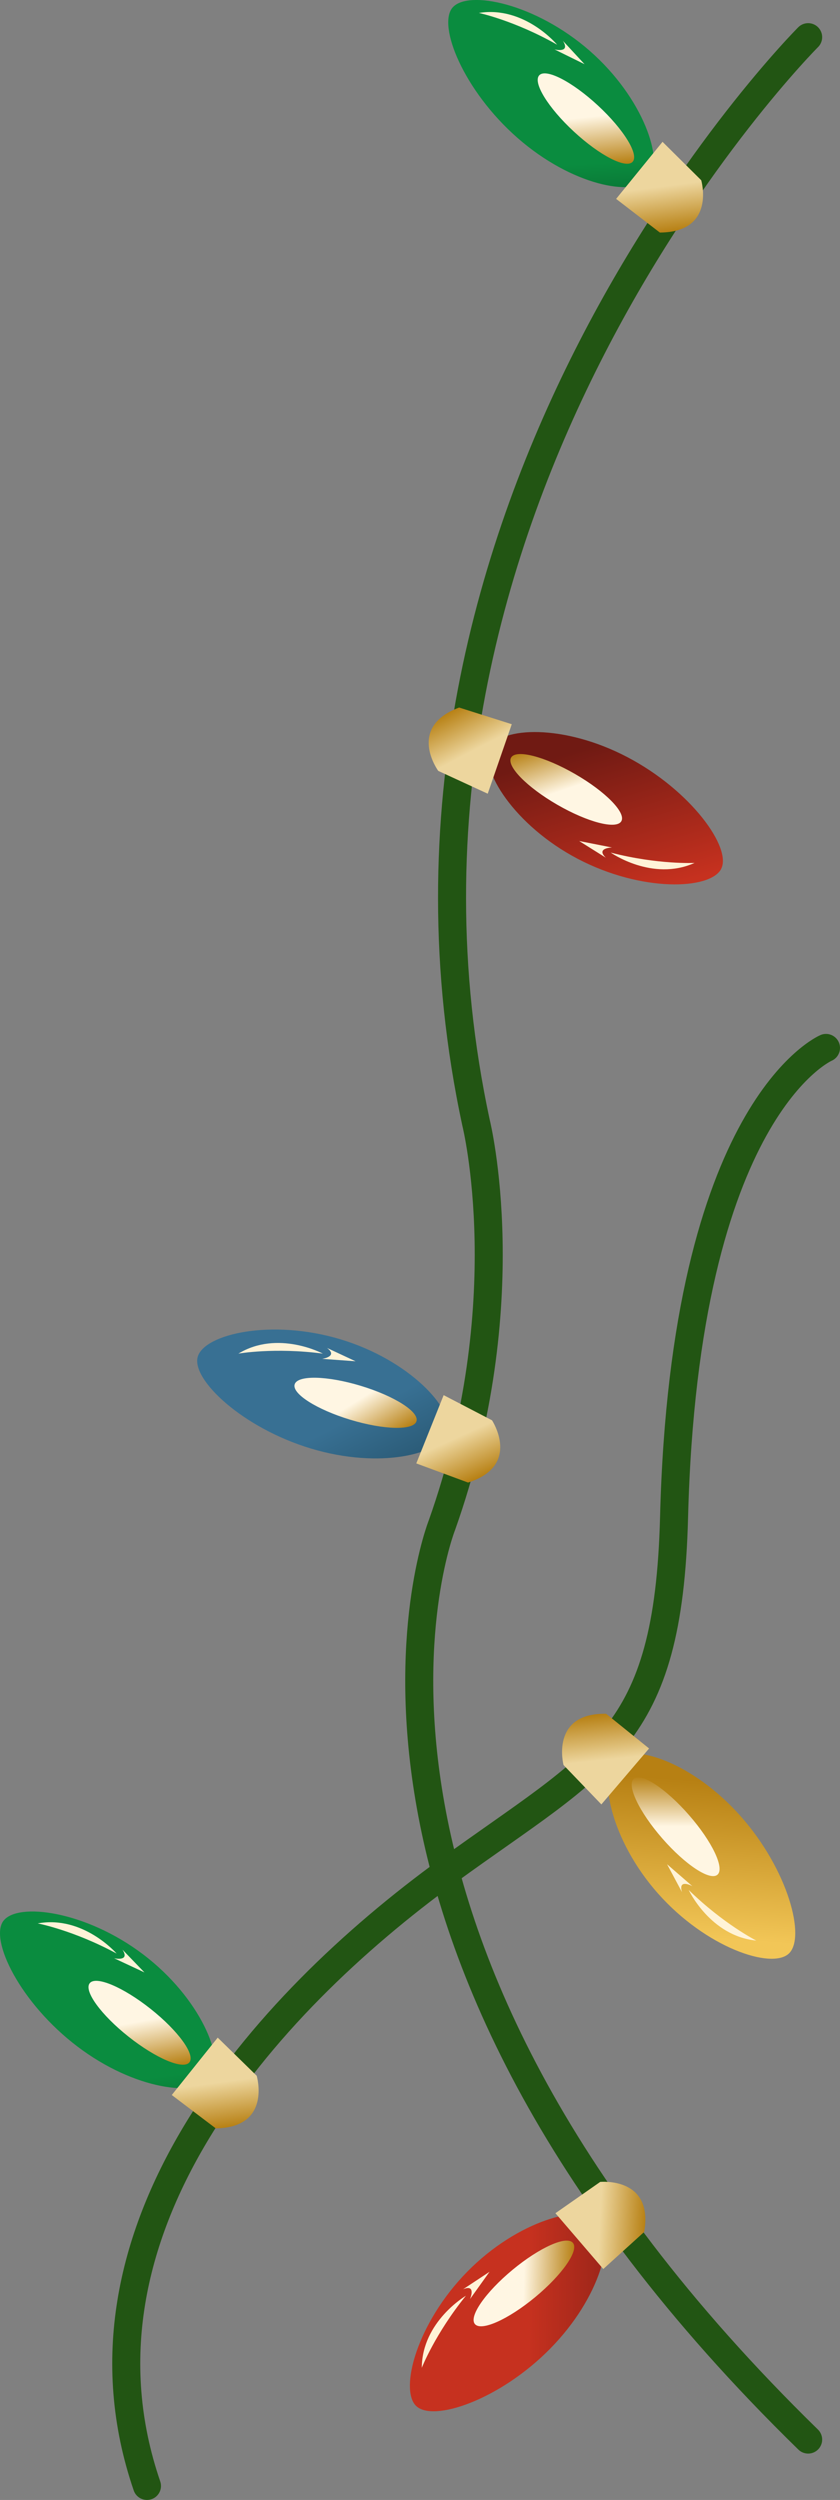 <?xml version="1.0" encoding="UTF-8"?> <svg xmlns="http://www.w3.org/2000/svg" xmlns:xlink="http://www.w3.org/1999/xlink" id="_Слой_2" data-name="Слой 2" viewBox="0 0 179.91 535.33"><rect x="0" y="0" width="179.91" height="535.33" fill="#808080" stroke="none"/> <defs> <style> .cls-1 { fill: #fff3d7; } .cls-2 { fill: url(#_Безымянный_градиент_23); } .cls-3 { fill: url(#_Безымянный_градиент_27); } .cls-4 { fill: url(#_Безымянный_градиент_36); } .cls-5 { fill: url(#_Безымянный_градиент_12); } .cls-6 { fill: url(#_Безымянный_градиент_4-2); } .cls-7 { fill: url(#_Безымянный_градиент_3-2); } .cls-8 { fill: url(#_Безымянный_градиент_3-6); } .cls-9 { fill: url(#_Безымянный_градиент_3-3); } .cls-10 { fill: url(#_Безымянный_градиент_3-5); } .cls-11 { fill: url(#_Безымянный_градиент_3-4); } .cls-12 { fill: url(#_Безымянный_градиент_12-2); } .cls-13 { fill: url(#_Безымянный_градиент_36-5); } .cls-14 { fill: url(#_Безымянный_градиент_36-2); } .cls-15 { fill: url(#_Безымянный_градиент_36-4); } .cls-16 { fill: url(#_Безымянный_градиент_36-6); } .cls-17 { fill: url(#_Безымянный_градиент_36-3); } .cls-18 { fill: url(#_Безымянный_градиент_3); } .cls-19 { fill: url(#_Безымянный_градиент_4); } .cls-20 { fill: none; stroke: #225513; stroke-linecap: round; stroke-linejoin: round; stroke-width: 6px; } </style> <linearGradient id="_Безымянный_градиент_12" data-name="Безымянный градиент 12" x1="-7479.24" y1="-4541.9" x2="-7440.13" y2="-4541.9" gradientTransform="translate(-7836.19 -3367.66) rotate(173.1) scale(1.08 1.05) skewX(-7.03)" gradientUnits="userSpaceOnUse"> <stop offset=".2" stop-color="#701a13"></stop> <stop offset="1" stop-color="#c6311f"></stop> </linearGradient> <linearGradient id="_Безымянный_градиент_4" data-name="Безымянный градиент 4" x1="-6571.35" y1="568.11" x2="-6532.24" y2="568.11" gradientTransform="translate(-2310.07 -6330.38) rotate(-104.24) scale(1.08 1.05) skewX(-7.03)" gradientUnits="userSpaceOnUse"> <stop offset=".2" stop-color="#07441f"></stop> <stop offset=".72" stop-color="#0a8c3f"></stop> </linearGradient> <linearGradient id="_Безымянный_градиент_23" data-name="Безымянный градиент 23" x1="-7228.14" y1="-586.61" x2="-7189.03" y2="-586.61" gradientTransform="translate(-3792.26 -6366.93) rotate(-124.69) scale(1.08 1.05) skewX(-7.03)" gradientUnits="userSpaceOnUse"> <stop offset=".2" stop-color="#183d4f"></stop> <stop offset="1" stop-color="#387093"></stop> </linearGradient> <linearGradient id="_Безымянный_градиент_27" data-name="Безымянный градиент 27" x1="-2257.8" y1="-5187.98" x2="-2218.69" y2="-5187.98" gradientTransform="translate(-5221.78 2402.29) rotate(86.99) scale(1.08 1.05) skewX(-7.03)" gradientUnits="userSpaceOnUse"> <stop offset=".2" stop-color="#b78013"></stop> <stop offset="1" stop-color="#f2c657"></stop> </linearGradient> <linearGradient id="_Безымянный_градиент_12-2" data-name="Безымянный градиент 12" x1="-1409.6" y1="-4453.1" x2="-1370.49" y2="-4453.1" gradientTransform="translate(-3803.52 2892.13) rotate(66.25) scale(1.08 1.05) skewX(-7.03)" xlink:href="#_Безымянный_градиент_12"></linearGradient> <linearGradient id="_Безымянный_градиент_4-2" data-name="Безымянный градиент 4" x1="-5961.66" y1="887.52" x2="-5922.55" y2="887.52" gradientTransform="translate(-1957.7 -6222) rotate(-100.22) scale(1.08 1.05) skewX(-7.03)" xlink:href="#_Безымянный_градиент_4"></linearGradient> <linearGradient id="_Безымянный_градиент_3" data-name="Безымянный градиент 3" x1="-5763.14" y1="1293.49" x2="-5743.81" y2="1293.49" gradientTransform="translate(-2014.05 -5079.43) rotate(-97.77)" gradientUnits="userSpaceOnUse"> <stop offset="0" stop-color="#b78013"></stop> <stop offset=".51" stop-color="#edd69e"></stop> </linearGradient> <linearGradient id="_Безымянный_градиент_3-2" data-name="Безымянный градиент 3" x1="-6694.46" y1="-3623.93" x2="-6675.14" y2="-3623.93" gradientTransform="translate(-6363.55 -3482.41) rotate(-177.09)" xlink:href="#_Безымянный_градиент_3"></linearGradient> <linearGradient id="_Безымянный_градиент_3-3" data-name="Безымянный градиент 3" x1="-860.26" y1="-4785.73" x2="-840.93" y2="-4785.73" gradientTransform="translate(-4541.21 1721.14) rotate(84.02)" xlink:href="#_Безымянный_градиент_3"></linearGradient> <linearGradient id="_Безымянный_градиент_3-4" data-name="Безымянный градиент 3" x1="-6478.36" y1="415.03" x2="-6459.03" y2="415.03" gradientTransform="translate(-2974.87 -5399.39) rotate(-114.62)" xlink:href="#_Безымянный_градиент_3"></linearGradient> <linearGradient id="_Безымянный_градиент_3-5" data-name="Безымянный градиент 3" x1="138.91" y1="-3907.49" x2="158.24" y2="-3907.49" gradientTransform="translate(-3436.28 1825.38) rotate(62.62)" xlink:href="#_Безымянный_градиент_3"></linearGradient> <linearGradient id="_Безымянный_градиент_3-6" data-name="Безымянный градиент 3" x1="-5716.4" y1="989.14" x2="-5697.08" y2="989.14" gradientTransform="translate(-1568.17 -5493.66) rotate(-97.33)" xlink:href="#_Безымянный_градиент_3"></linearGradient> <linearGradient id="_Безымянный_градиент_36" data-name="Безымянный градиент 36" x1="-6628.73" y1="-3622.72" x2="-6607.59" y2="-3622.72" gradientTransform="translate(-2493.13 -6591.71) rotate(-138.9)" gradientUnits="userSpaceOnUse"> <stop offset="0" stop-color="#b78013"></stop> <stop offset=".51" stop-color="#fff6e3"></stop> </linearGradient> <linearGradient id="_Безымянный_градиент_36-2" data-name="Безымянный градиент 36" x1="-5877.17" y1="1192.1" x2="-5856.03" y2="1192.1" gradientTransform="translate(2988.41 -4771.18) rotate(-48.9)" xlink:href="#_Безымянный_градиент_36"></linearGradient> <linearGradient id="_Безымянный_градиент_36-3" data-name="Безымянный градиент 36" x1="-1085.14" y1="-5014.53" x2="-1064" y2="-5014.53" gradientTransform="translate(-4340.3 -2095.77) rotate(131.1)" xlink:href="#_Безымянный_градиент_36"></linearGradient> <linearGradient id="_Безымянный_градиент_36-4" data-name="Безымянный градиент 36" x1="-6773.39" y1="-103.38" x2="-6752.25" y2="-103.38" gradientTransform="translate(4600.05 -4727.62) rotate(-48.9)" xlink:href="#_Безымянный_градиент_36"></linearGradient> <linearGradient id="_Безымянный_градиент_36-5" data-name="Безымянный градиент 36" x1="-182.28" y1="-4379.33" x2="-161.14" y2="-4379.33" gradientTransform="translate(-3291.55 -2580.62) rotate(131.1)" xlink:href="#_Безымянный_градиент_36"></linearGradient> <linearGradient id="_Безымянный_градиент_36-6" data-name="Безымянный градиент 36" x1="-5633.39" y1="1033.71" x2="-5612.25" y2="1033.71" gradientTransform="translate(3043.1 -4891.13) rotate(-48.9)" xlink:href="#_Безымянный_градиент_36"></linearGradient> </defs> <g id="_Слой_20" data-name="Слой 20"> <g> <path class="cls-20" d="M176.91,224.4s-30.29,12.9-32.54,100.48c-1.23,47.79-15.75,51.98-48.49,75.78-39.76,28.9-82.97,77.58-64.4,131.67"></path> <path class="cls-20" d="M173.09,7.96S73.36,107.64,101.98,240.52c0,0,9.57,38.54-7.35,86.13,0,0-34.04,85.91,78.46,195.75"></path> <path class="cls-5" d="M89.12,515.2c-3.61-3.55,.15-17.75,10.96-28.75,10.81-11,24.59-14.62,28.2-11.08,3.61,3.55,.38,16.56-10.43,27.55-10.81,11-25.12,15.82-28.73,12.27Z"></path> <path class="cls-19" d="M.74,411.32c3.06-4.03,17.63-2.13,29.92,7.19,12.29,9.32,17.65,22.52,14.59,26.55-3.06,4.03-16.37,2.5-28.66-6.82-12.29-9.32-18.9-22.89-15.85-26.93Z"></path> <path class="cls-2" d="M42.36,290.5c1.46-4.85,15.77-8.15,30.55-3.71,14.77,4.44,24.4,14.94,22.95,19.78s-14.47,8.06-29.24,3.62c-14.77-4.44-25.71-14.85-24.26-19.69Z"></path> <path class="cls-3" d="M168.9,418.38c-3.78,3.36-17.7-1.35-27.94-12.88-10.24-11.53-12.92-25.53-9.14-28.89s16.54,.74,26.78,12.27c10.24,11.53,14.08,26.14,10.3,29.5Z"></path> <path class="cls-12" d="M154.46,186.07c-2.35,4.48-17.03,5.01-30.7-2.15-13.66-7.16-21.12-19.3-18.78-23.78,2.35-4.48,15.73-5.17,29.39,1.99s22.43,19.46,20.08,23.94Z"></path> <path class="cls-6" d="M96.95,1.6c3.33-3.81,17.73-.88,29.34,9.27,11.61,10.16,16.02,23.7,12.69,27.51-3.33,3.81-16.51,1.34-28.11-8.82-11.61-10.16-17.25-24.16-13.92-27.97Z"></path> <path class="cls-18" d="M54.98,444.49s3.3,11.09-8.77,11.27l-9.42-7.14,9.84-12.29,8.35,8.17Z"></path> <path class="cls-7" d="M128.52,467.23s11.51-1.19,9.45,10.71l-8.76,7.94-10.25-11.95,9.57-6.69Z"></path> <path class="cls-9" d="M120.7,377.97s-2.95-11.19,9.12-10.99l9.2,7.43-10.22,11.98-8.09-8.42Z"></path> <path class="cls-11" d="M105.38,304.14s6.37,9.66-5.13,13.33l-11.09-4.1,5.86-14.62,10.36,5.39Z"></path> <path class="cls-10" d="M93.86,165.07s-6.83-9.34,4.48-13.56l11.27,3.57-5.15,14.88-10.61-4.89Z"></path> <path class="cls-8" d="M150.19,38.6s3.22,11.11-8.86,11.2l-9.37-7.21,9.94-12.22,8.29,8.23Z"></path> <ellipse class="cls-4" cx="112.19" cy="489" rx="13.63" ry="3.8" transform="translate(-286.04 183.84) rotate(-39.62)"></ellipse> <ellipse class="cls-14" cx="29.89" cy="433.16" rx="3.8" ry="13.63" transform="translate(-328.01 187.33) rotate(-51.57)"></ellipse> <ellipse class="cls-17" cx="144.72" cy="391.15" rx="3.8" ry="13.63" transform="translate(-221.48 191.55) rotate(-41.1)"></ellipse> <ellipse class="cls-15" cx="76.16" cy="300.37" rx="3.8" ry="13.63" transform="translate(-233.4 286.32) rotate(-73.17)"></ellipse> <ellipse class="cls-13" cx="121.28" cy="169.04" rx="3.8" ry="13.63" transform="translate(-85.76 189.55) rotate(-60)"></ellipse> <ellipse class="cls-16" cx="125.49" cy="25.39" rx="3.8" ry="13.63" transform="translate(21.56 100.16) rotate(-47.17)"></ellipse> <path class="cls-1" d="M24.98,418.33s-7.14-8.24-16.9-6.46c0,0,7.68,1.47,16.9,6.46Z"></path> <path class="cls-1" d="M26.23,417.49l4.71,4.88-6.5-3.04s3.48,.79,1.79-1.84Z"></path> <path class="cls-1" d="M99.79,491.6s-9.4,5.51-9.45,15.43c0,0,2.85-7.28,9.45-15.43Z"></path> <path class="cls-1" d="M99.19,490.21l5.66-3.74-4.18,5.84s1.42-3.28-1.48-2.1Z"></path> <path class="cls-1" d="M147.5,404.71s4.61,9.87,14.48,10.84c0,0-6.98-3.52-14.48-10.84Z"></path> <path class="cls-1" d="M146.07,405.18l-3.2-5.98,5.42,4.7s-3.13-1.72-2.22,1.28Z"></path> <path class="cls-1" d="M69.15,289.86s-9.61-5.14-18.09,0c0,0,7.7-1.37,18.09,0Z"></path> <path class="cls-1" d="M70.01,288.63l6.15,2.87-7.16-.52s3.53-.5,1.01-2.36Z"></path> <path class="cls-1" d="M130.8,182.57s8.91,6.28,17.96,2.21c0,0-7.81,.41-17.96-2.21Z"></path> <path class="cls-1" d="M129.79,183.69l-5.75-3.6,7.04,1.39s-3.57,.07-1.29,2.22Z"></path> <path class="cls-1" d="M119.33,9.58s-6.96-8.38-16.76-6.81c0,0,7.65,1.63,16.76,6.81Z"></path> <path class="cls-1" d="M120.59,8.77l4.61,4.98-6.44-3.17s3.46,.87,1.83-1.8Z"></path> </g> </g> </svg> 